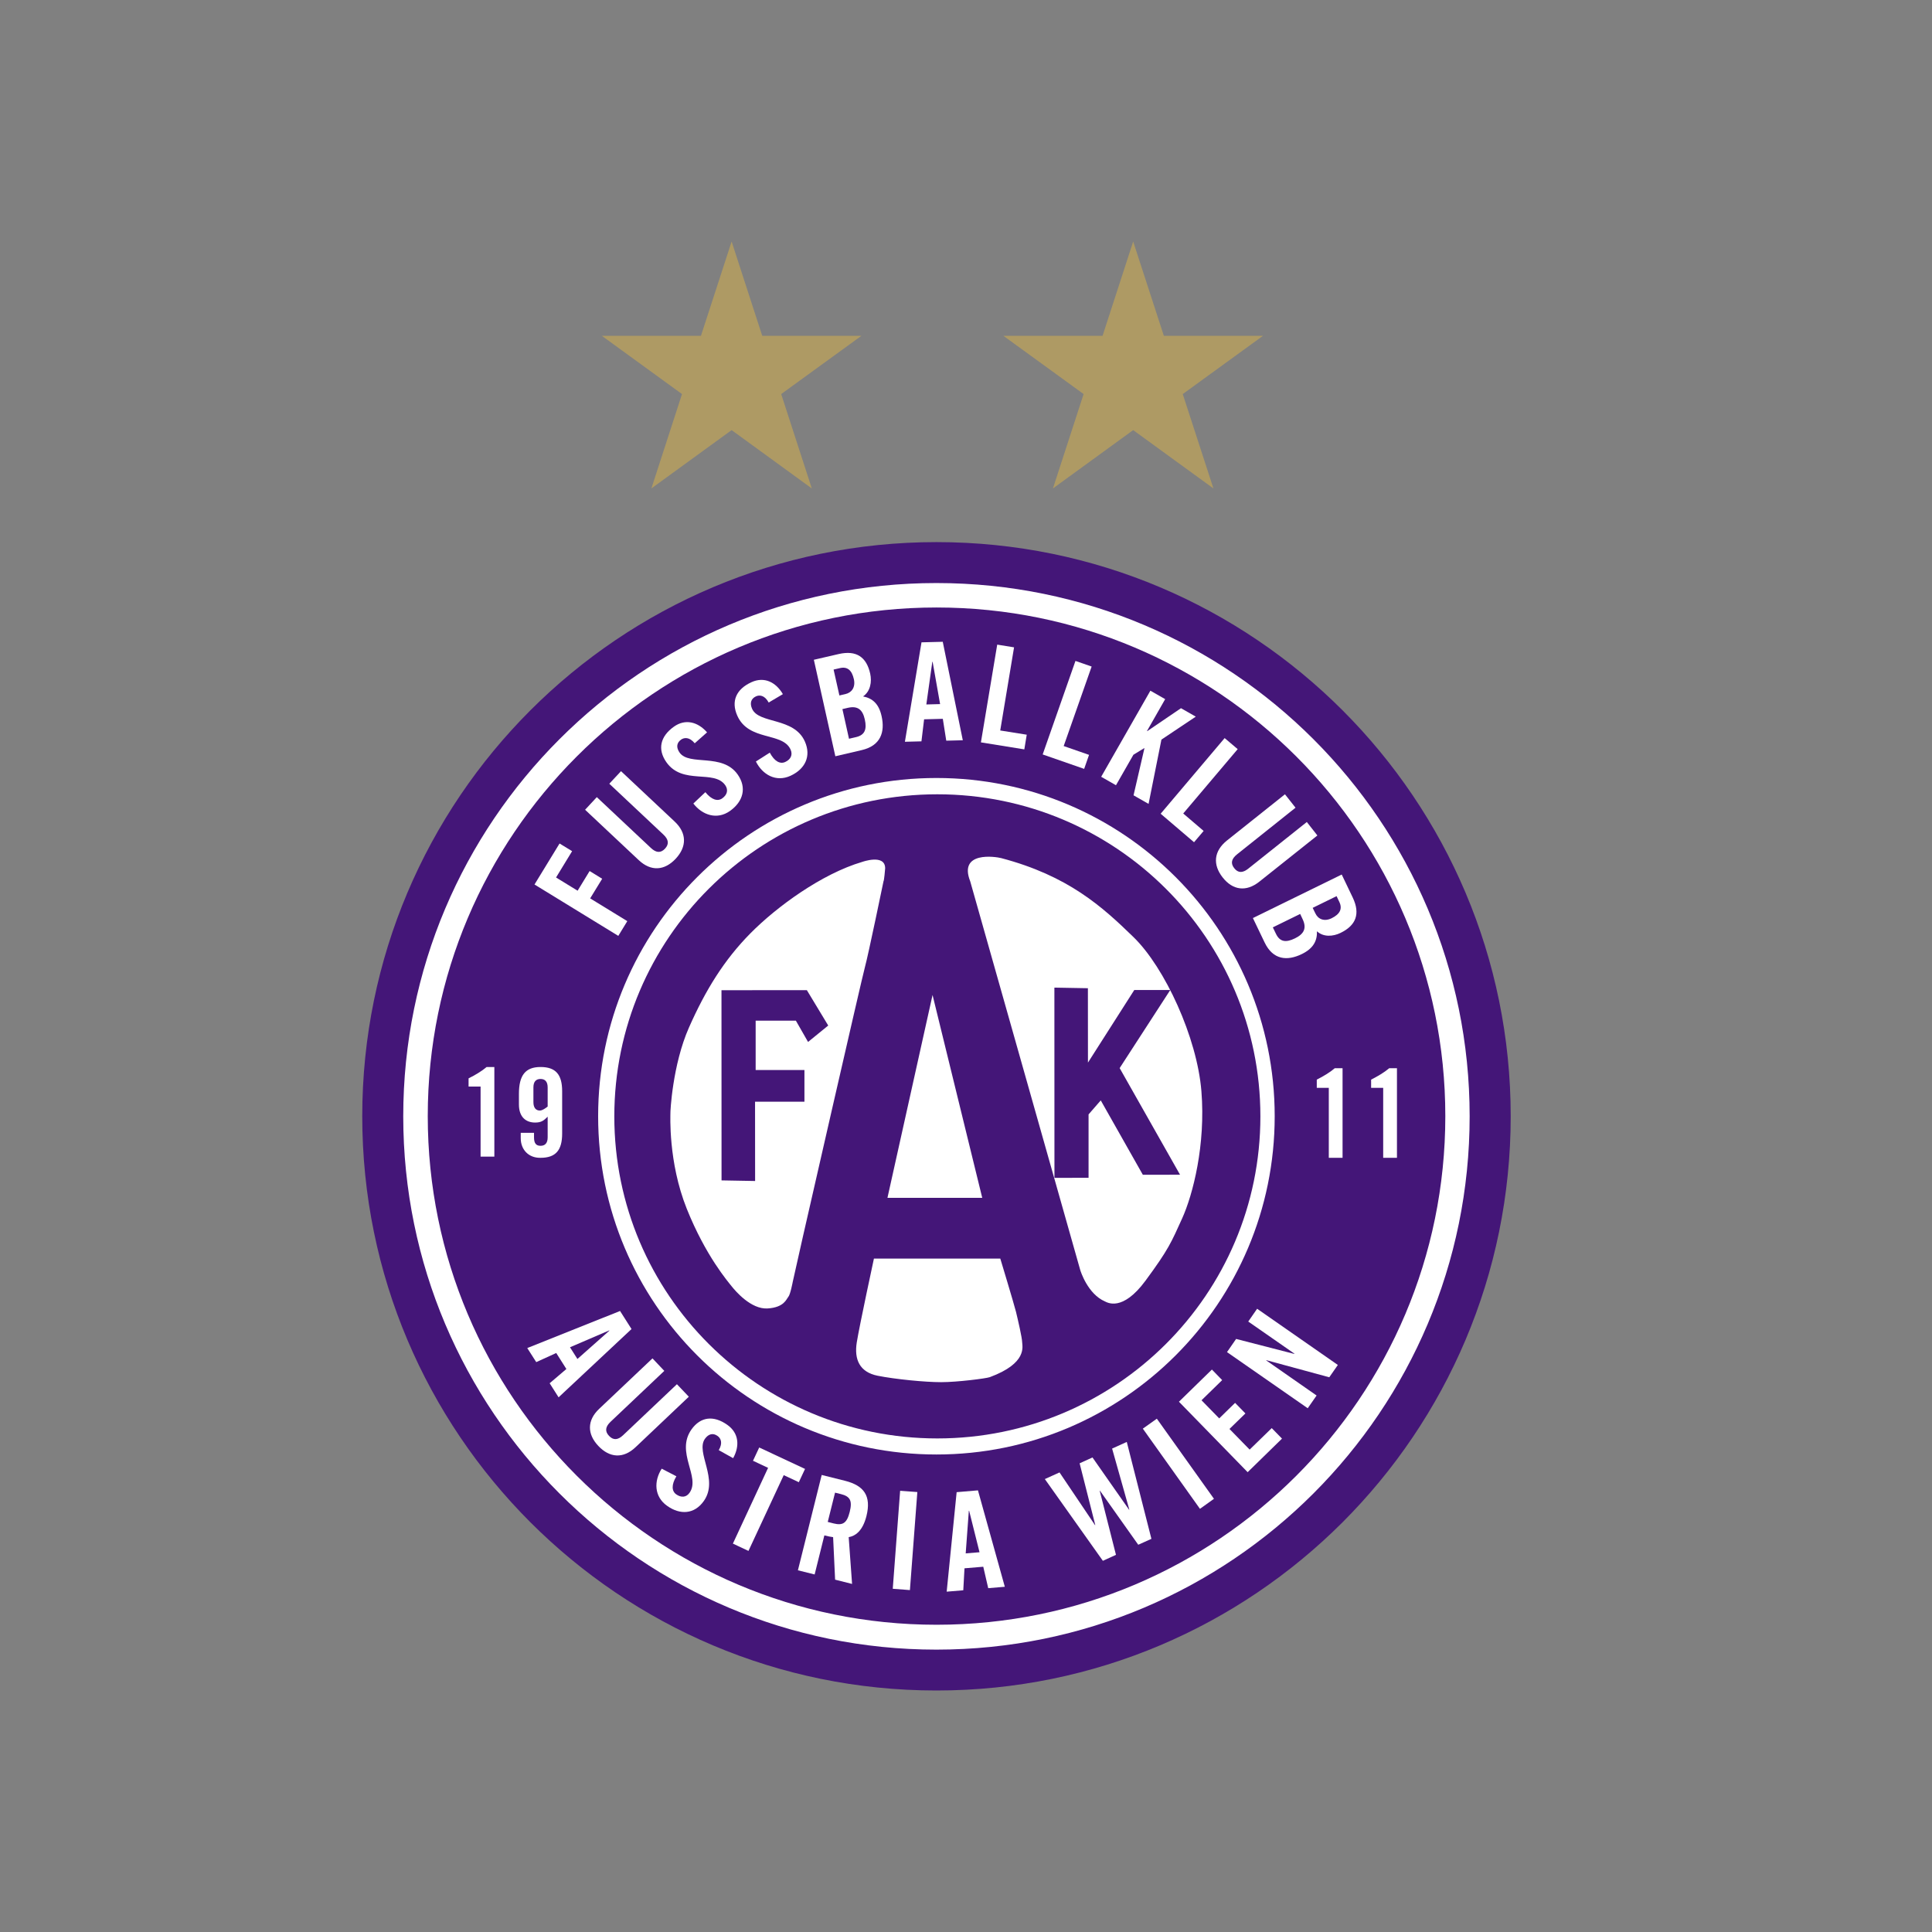 <svg width="32" height="32" viewBox="0 0 32 32" fill="none" xmlns="http://www.w3.org/2000/svg">
<rect x="0" y="0" width="32" height="32" fill="#808080" stroke="none"/>
<g clip-path="url(#clip0_6426_593419)">
<path d="M20.324 18.425C20.324 21.184 17.982 23.432 15.502 23.432C13.022 23.432 10.777 21.184 10.777 18.425C10.777 15.665 13.022 13.439 15.502 13.439C17.982 13.439 20.324 15.665 20.324 18.425Z" fill="white"/>
<path d="M11.95 16.401L11.951 19.551L12.507 19.561L12.506 18.248L13.324 18.248L13.324 17.723L12.516 17.723L12.516 16.905L13.182 16.905L13.384 17.258L13.718 16.986L13.364 16.4L11.95 16.401Z" fill="#441678"/>
<path d="M18.545 17.691L19.383 16.398L18.787 16.398L18.02 17.6L18.019 16.368L17.464 16.358L17.465 19.509L18.03 19.508L18.03 18.458L18.232 18.226L18.929 19.458L19.545 19.457L18.545 17.691Z" fill="#441678"/>
<path d="M15.509 13.146C12.554 13.146 10.159 15.54 10.159 18.494C10.159 21.447 12.554 23.841 15.509 23.841C18.464 23.841 20.86 21.447 20.86 18.494C20.86 15.54 18.464 13.146 15.509 13.146ZM15.446 16.48L16.269 19.84H14.699L15.446 16.48ZM13.13 21.233C13.13 21.233 13.091 21.442 13.057 21.48C13.024 21.518 12.988 21.655 12.714 21.672C12.44 21.689 12.183 21.386 12.12 21.307C12.058 21.228 11.688 20.802 11.375 20.021C11.063 19.241 11.106 18.459 11.104 18.443C11.101 18.426 11.137 17.64 11.411 17.02C11.685 16.4 11.993 15.9 12.43 15.458C12.867 15.016 13.612 14.473 14.28 14.276C14.28 14.276 14.661 14.139 14.661 14.382C14.661 14.393 14.643 14.593 14.634 14.595C14.634 14.595 14.381 15.819 14.327 16.014C14.273 16.209 13.3 20.476 13.3 20.476L13.13 21.233ZM16.394 22.81C16.333 22.832 15.854 22.893 15.588 22.893C15.322 22.893 14.829 22.845 14.534 22.786C14.239 22.726 14.145 22.518 14.191 22.233C14.237 21.948 14.475 20.846 14.475 20.846H16.568C16.568 20.846 16.794 21.593 16.828 21.728C16.861 21.863 16.929 22.159 16.93 22.23C16.932 22.3 17.02 22.579 16.394 22.81ZM18.974 21.211C18.588 21.735 18.337 21.571 18.3 21.555C18.018 21.433 17.898 21.059 17.89 21.028C17.878 20.985 16.07 14.598 16.07 14.598C15.87 14.093 16.491 14.189 16.583 14.213C17.693 14.506 18.255 15.016 18.774 15.521C19.293 16.025 19.827 17.184 19.899 18.073C19.971 18.962 19.759 19.785 19.58 20.181C19.4 20.577 19.36 20.687 18.974 21.211Z" fill="#441678"/>
<path d="M15.511 8.979C10.258 8.979 6 13.237 6 18.489C6 23.742 10.258 28 15.511 28C20.764 28 25.022 23.742 25.022 18.489C25.022 13.237 20.764 8.979 15.511 8.979ZM10.51 18.635C10.51 15.807 12.628 13.507 15.464 13.507C18.301 13.507 20.5 15.845 20.5 18.673C20.5 21.501 18.346 23.534 15.509 23.534C12.673 23.534 10.51 21.463 10.51 18.635Z" fill="#441678"/>
<path d="M15.51 12.886C12.416 12.886 9.907 15.394 9.907 18.488C9.907 21.582 12.416 24.091 15.51 24.091C18.605 24.091 21.113 21.582 21.113 18.488C21.113 15.394 18.605 12.886 15.51 12.886ZM15.525 23.825C12.57 23.825 10.175 21.437 10.175 18.491C10.175 15.544 12.57 13.156 15.525 13.156C18.48 13.156 20.876 15.544 20.876 18.491C20.876 21.437 18.48 23.825 15.525 23.825Z" fill="white"/>
<path d="M15.51 9.657C10.633 9.657 6.679 13.612 6.679 18.49C6.679 23.368 10.633 27.323 15.51 27.323C20.388 27.323 24.342 23.368 24.342 18.49C24.342 13.612 20.388 9.657 15.51 9.657ZM15.512 26.911C10.858 26.911 7.085 23.139 7.085 18.486C7.085 13.834 10.858 10.062 15.512 10.062C20.166 10.062 23.939 13.834 23.939 18.487C23.939 23.139 20.166 26.911 15.512 26.911Z" fill="white"/>
<path d="M7.761 17.861V17.997H7.96V19.157H8.188V17.673H8.06C7.976 17.744 7.873 17.805 7.761 17.861Z" fill="white"/>
<path d="M8.953 17.673C8.701 17.673 8.595 17.811 8.595 18.119V18.293C8.595 18.508 8.717 18.593 8.863 18.593C8.965 18.593 9.006 18.561 9.071 18.496V18.838C9.071 18.934 9.028 18.978 8.953 18.978C8.877 18.978 8.845 18.934 8.845 18.838V18.763H8.625V18.853C8.625 19.039 8.753 19.181 8.953 19.177C9.205 19.177 9.311 19.051 9.311 18.776V18.074C9.311 17.798 9.205 17.673 8.953 17.673ZM9.071 18.328C9.04 18.352 8.985 18.394 8.941 18.394C8.878 18.394 8.835 18.35 8.835 18.255V18.011C8.835 17.916 8.878 17.871 8.953 17.871C9.028 17.871 9.071 17.916 9.071 18.011V18.328Z" fill="white"/>
<path d="M21.81 17.882V18.018H22.009V19.177H22.237V17.693H22.108C22.025 17.764 21.922 17.825 21.81 17.882Z" fill="white"/>
<path d="M23.01 17.693C22.926 17.764 22.822 17.825 22.71 17.882V18.018H22.91V19.177H23.138V17.693H23.01Z" fill="white"/>
<path d="M10.39 15.257L9.775 14.88L9.974 14.555L9.766 14.427L9.567 14.753L9.21 14.534L9.476 14.098L9.268 13.971L8.853 14.65L10.241 15.501L10.39 15.257Z" fill="white"/>
<path d="M11.192 14.223C11.377 14.024 11.378 13.798 11.174 13.607L10.286 12.773L10.092 12.981L10.988 13.823C11.075 13.905 11.085 13.98 11.015 14.056C10.944 14.132 10.868 14.127 10.781 14.045L9.885 13.203L9.691 13.412L10.579 14.246C10.783 14.438 11.007 14.421 11.192 14.223Z" fill="white"/>
<path d="M12.012 13.005C12.068 13.085 12.043 13.166 11.963 13.223C11.888 13.277 11.787 13.249 11.683 13.121L11.484 13.309C11.634 13.502 11.877 13.584 12.092 13.431C12.309 13.276 12.373 13.048 12.218 12.828C11.964 12.466 11.416 12.692 11.256 12.465C11.198 12.382 11.205 12.305 11.28 12.251C11.332 12.214 11.417 12.203 11.507 12.311L11.711 12.13C11.558 11.956 11.351 11.901 11.162 12.036C10.934 12.198 10.888 12.412 11.037 12.624C11.306 13.007 11.826 12.741 12.012 13.005Z" fill="white"/>
<path d="M13.095 12.416C13.134 12.505 13.095 12.58 13.005 12.621C12.921 12.659 12.828 12.612 12.75 12.466L12.52 12.613C12.63 12.832 12.852 12.959 13.092 12.85C13.334 12.739 13.44 12.527 13.331 12.281C13.15 11.876 12.57 11.994 12.457 11.74C12.416 11.647 12.438 11.572 12.521 11.534C12.579 11.507 12.665 11.513 12.732 11.636L12.967 11.497C12.85 11.297 12.658 11.203 12.447 11.299C12.192 11.415 12.106 11.616 12.212 11.854C12.402 12.282 12.963 12.121 13.095 12.416Z" fill="white"/>
<path d="M14.295 11.535C14.417 11.451 14.443 11.294 14.413 11.157C14.352 10.885 14.187 10.765 13.891 10.833L13.48 10.928L13.836 12.526L14.273 12.424C14.587 12.351 14.661 12.125 14.602 11.862C14.557 11.656 14.45 11.565 14.295 11.535ZM13.807 11.09L13.912 11.066C14.035 11.037 14.11 11.101 14.143 11.25C14.172 11.382 14.108 11.472 14.003 11.496L13.903 11.519L13.807 11.09ZM14.178 12.209L14.062 12.236L13.953 11.745L14.042 11.724C14.207 11.686 14.288 11.754 14.324 11.917C14.36 12.079 14.325 12.175 14.178 12.209Z" fill="white"/>
<path d="M15.615 10.63L15.263 10.639L14.988 12.286L15.262 12.279L15.306 11.914L15.616 11.906L15.673 12.268L15.947 12.261L15.615 10.63ZM15.343 11.668L15.442 10.962L15.447 10.961L15.571 11.662L15.343 11.668Z" fill="white"/>
<path d="M16.796 10.722L16.517 10.677L16.247 12.296L16.966 12.412L17.006 12.169L16.567 12.099L16.796 10.722Z" fill="white"/>
<path d="M18.038 12.503L17.618 12.357L18.081 11.04L17.813 10.947L17.27 12.496L17.957 12.735L18.038 12.503Z" fill="white"/>
<path d="M18.773 12.501L18.951 12.392L18.955 12.395L18.775 13.173L19.024 13.315L19.237 12.25L19.806 11.87L19.561 11.73L19.002 12.11L18.998 12.107L19.299 11.58L19.054 11.44L18.239 12.866L18.484 13.006L18.773 12.501Z" fill="white"/>
<path d="M19.777 13.95L19.936 13.763L19.598 13.474L20.5 12.408L20.284 12.225L19.224 13.478L19.777 13.95Z" fill="white"/>
<path d="M20.251 14.533C20.417 14.745 20.64 14.778 20.86 14.602L21.82 13.838L21.645 13.615L20.676 14.387C20.582 14.462 20.506 14.461 20.443 14.38C20.379 14.3 20.396 14.225 20.49 14.15L21.458 13.378L21.283 13.156L20.324 13.92C20.103 14.096 20.084 14.321 20.251 14.533Z" fill="white"/>
<path d="M22.405 14.865L22.223 14.485L20.752 15.206L20.946 15.61C21.085 15.901 21.321 15.92 21.563 15.802C21.753 15.709 21.818 15.583 21.813 15.425C21.921 15.524 22.079 15.513 22.205 15.451C22.456 15.329 22.536 15.139 22.405 14.865ZM21.449 15.542C21.3 15.615 21.199 15.603 21.134 15.467L21.082 15.36L21.535 15.138L21.574 15.221C21.647 15.373 21.6 15.468 21.449 15.542ZM22.056 15.209C21.934 15.268 21.833 15.226 21.787 15.129L21.742 15.037L22.138 14.843L22.184 14.94C22.238 15.053 22.193 15.142 22.056 15.209Z" fill="white"/>
<path d="M10.27 21.714L8.733 22.328L8.882 22.561L9.213 22.41L9.381 22.675L9.104 22.911L9.252 23.144L10.46 22.013L10.27 21.714ZM9.564 22.509L9.441 22.315L10.09 22.036L10.093 22.04L9.564 22.509Z" fill="white"/>
<path d="M11.212 22.927L10.321 23.771C10.235 23.853 10.159 23.858 10.088 23.783C10.016 23.708 10.026 23.632 10.112 23.55L11.003 22.706L10.807 22.499L9.924 23.335C9.721 23.527 9.724 23.753 9.911 23.95C10.098 24.148 10.323 24.163 10.526 23.971L11.409 23.134L11.212 22.927Z" fill="white"/>
<path d="M12.143 24.152C12.255 23.95 12.238 23.736 12.048 23.601C11.819 23.438 11.603 23.465 11.453 23.676C11.184 24.057 11.608 24.462 11.421 24.725C11.366 24.804 11.281 24.808 11.2 24.751C11.125 24.697 11.118 24.593 11.203 24.452L10.96 24.326C10.829 24.531 10.833 24.788 11.049 24.941C11.266 25.096 11.502 25.081 11.657 24.862C11.912 24.502 11.516 24.058 11.676 23.831C11.735 23.749 11.81 23.73 11.885 23.784C11.938 23.821 11.976 23.898 11.905 24.019L12.143 24.152Z" fill="white"/>
<path d="M13.334 24.33L12.575 23.975L12.472 24.195L12.722 24.312L12.139 25.567L12.397 25.688L12.981 24.433L13.231 24.55L13.334 24.33Z" fill="white"/>
<path d="M13.998 24.527L13.61 24.43L13.216 26.009L13.493 26.078L13.654 25.431C13.704 25.444 13.762 25.456 13.799 25.46L13.832 26.164L14.113 26.235L14.057 25.46C14.161 25.442 14.287 25.365 14.351 25.111C14.435 24.774 14.308 24.606 13.998 24.527ZM14.074 25.042C14.027 25.23 13.958 25.27 13.808 25.233L13.71 25.208L13.831 24.723L13.929 24.747C14.079 24.785 14.121 24.854 14.074 25.042Z" fill="white"/>
<path d="M14.787 26.315L15.071 26.337L15.194 24.713L14.909 24.692L14.787 26.315Z" fill="white"/>
<path d="M15.845 24.715L15.68 26.363L15.955 26.34L15.975 25.976L16.286 25.95L16.368 26.305L16.643 26.282L16.198 24.685L15.845 24.715ZM15.995 25.729L16.047 25.023L16.052 25.023L16.224 25.71L15.995 25.729Z" fill="white"/>
<path d="M18.42 23.993L18.705 25.004L18.701 25.006L18.095 24.14L17.882 24.237L18.141 25.259L18.137 25.261L17.549 24.388L17.306 24.498L18.267 25.852L18.484 25.753L18.215 24.693L18.219 24.691L18.853 25.586L19.071 25.488L18.663 23.883L18.42 23.993Z" fill="white"/>
<path d="M18.929 23.663L19.875 24.991L20.107 24.825L19.161 23.498L18.929 23.663Z" fill="white"/>
<path d="M20.698 24.01L20.364 23.668L20.628 23.411L20.457 23.236L20.194 23.493L19.901 23.193L20.243 22.859L20.073 22.684L19.527 23.217L20.665 24.384L21.234 23.828L21.064 23.654L20.698 24.01Z" fill="white"/>
<path d="M20.675 21.889L21.44 22.421L21.437 22.425L20.474 22.177L20.323 22.395L21.66 23.325L21.807 23.114L20.972 22.532L20.975 22.529L22.017 22.812L22.159 22.608L20.822 21.677L20.675 21.889Z" fill="white"/>
<path d="M12.118 4L12.625 5.562H14.268L12.939 6.527L13.446 8.09L12.118 7.124L10.789 8.09L11.296 6.527L9.968 5.562H11.61L12.118 4Z" fill="#AE9A64"/>
<path d="M18.769 4L19.277 5.562H20.919L19.59 6.527L20.098 8.09L18.769 7.124L17.44 8.09L17.948 6.527L16.619 5.562H18.262L18.769 4Z" fill="#AE9A64"/>
</g>
<defs>
<clipPath id="clip0_6426_593419">
<rect width="32" height="32" fill="white"/>
</clipPath>
</defs>
</svg>
